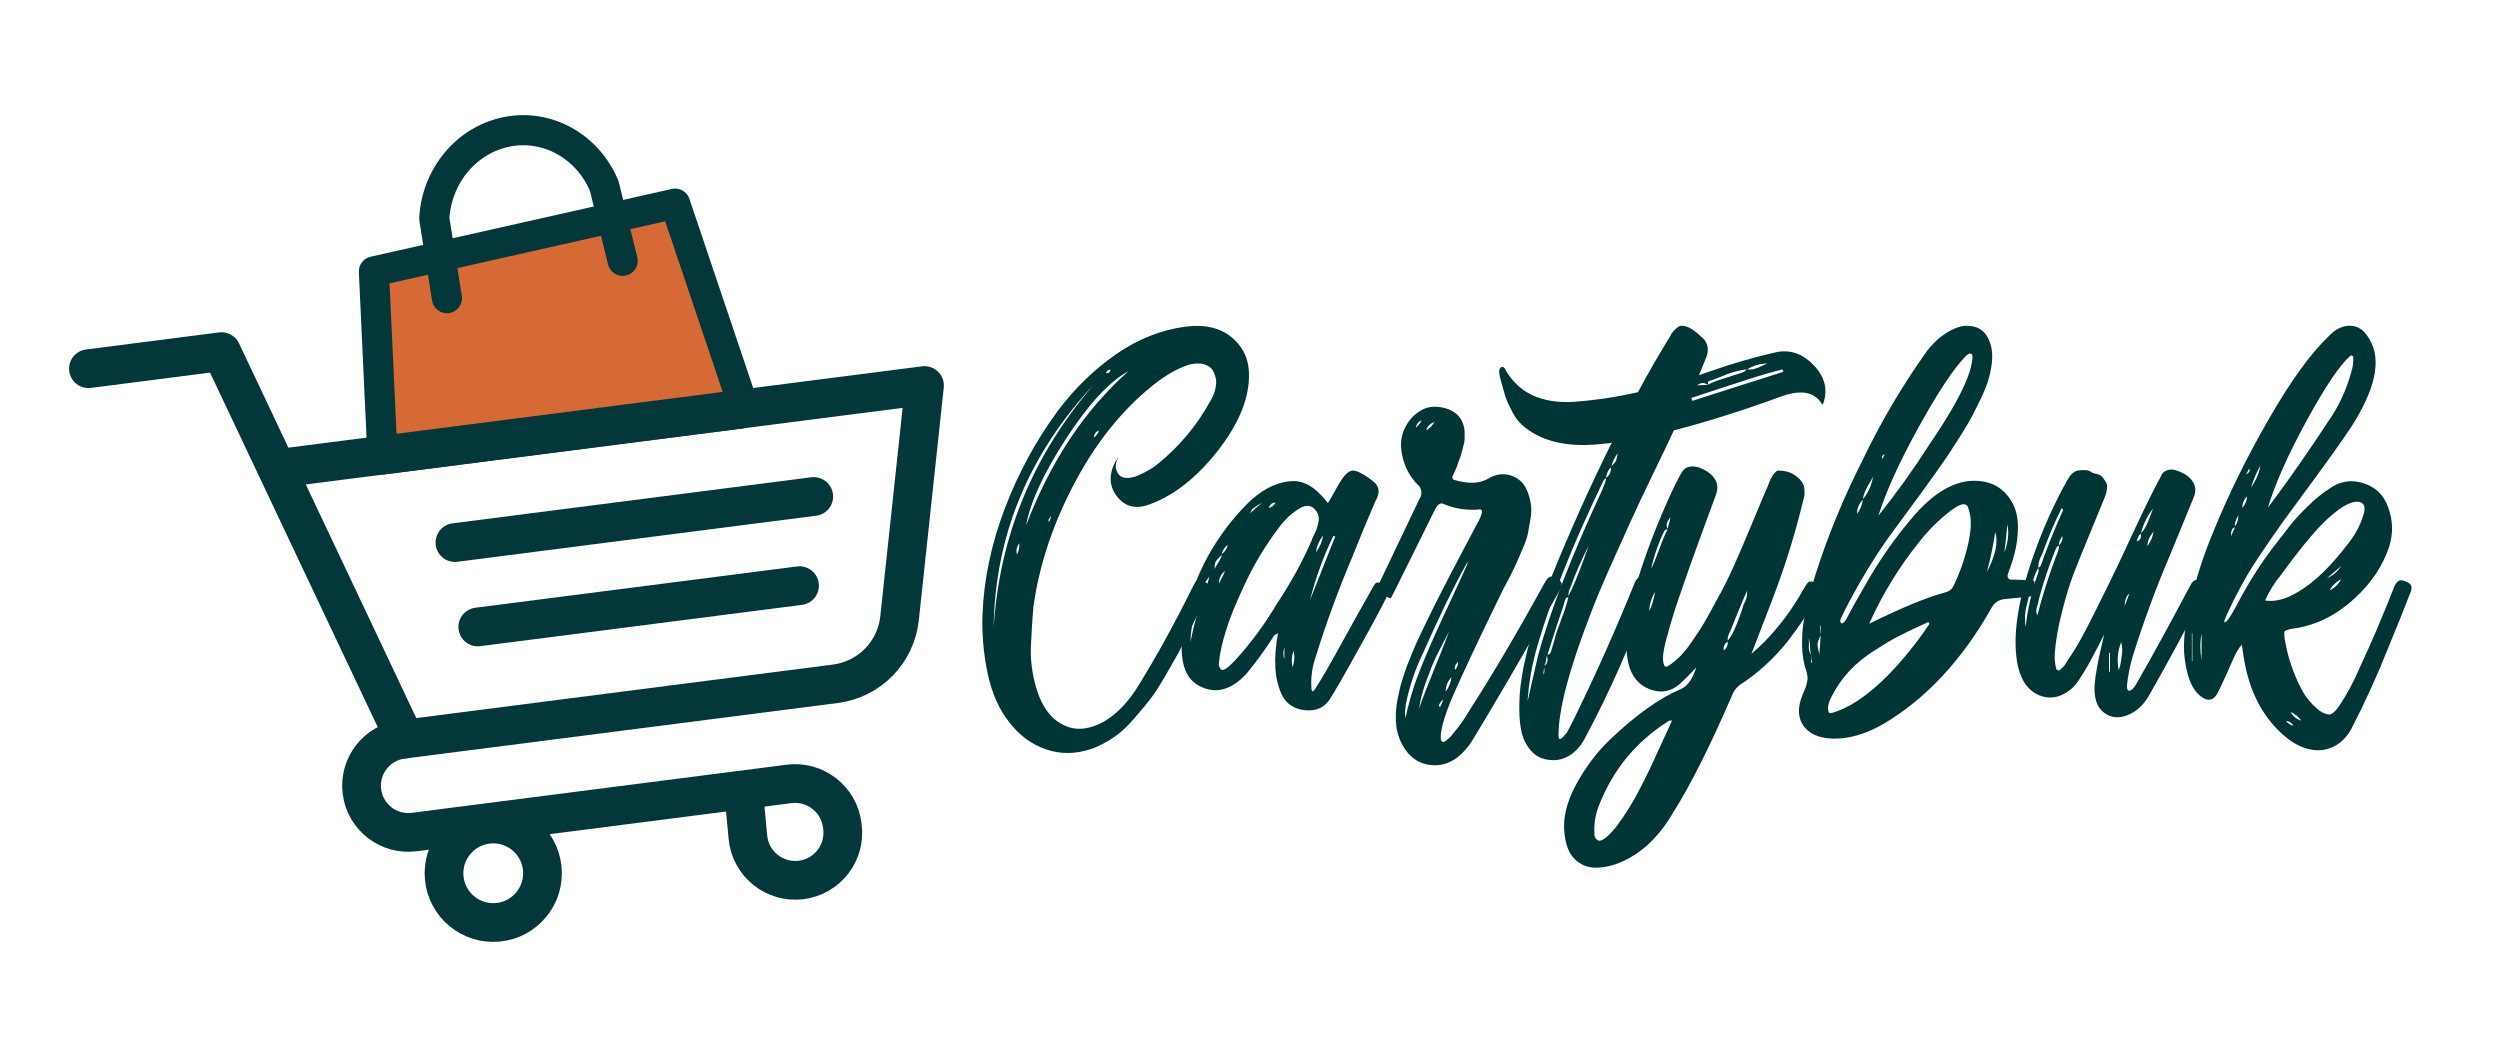 <svg viewBox="0 0 1161.85 489.23" xmlns="http://www.w3.org/2000/svg" data-name="Layer 1" id="Layer_1">
  <defs>
    <style>
      .cls-1 {
        stroke-miterlimit: 10;
      }

      .cls-1, .cls-2 {
        stroke-width: 18px;
      }

      .cls-1, .cls-2, .cls-3, .cls-4 {
        stroke: #043739;
      }

      .cls-1, .cls-2, .cls-4 {
        fill: none;
      }

      .cls-2, .cls-3, .cls-4 {
        stroke-linecap: round;
        stroke-linejoin: round;
      }

      .cls-5 {
        fill: #003535;
      }

      .cls-3 {
        fill: #d56a37;
      }

      .cls-3, .cls-4 {
        stroke-width: 14px;
      }
    </style>
  </defs>
  <g>
    <path d="M559.97,270.51c.9.45,1.54.87,1.91,1.24.37.38.49.94.34,1.69-.15.75-.38,1.5-.67,2.25-.3.75-.98,2.1-2.03,4.05-.6,1.2-1.05,2.1-1.35,2.7-.6,1.2-2.25,4.54-4.95,10.02-2.7,5.48-4.66,9.31-5.86,11.48-1.2,2.18-3.19,5.67-5.97,10.47-2.78,4.81-5.18,8.48-7.21,11.03-2.03,2.55-4.5,5.52-7.43,8.89-2.93,3.38-5.97,6.15-9.12,8.33-3.15,2.17-6.53,3.94-10.13,5.29-7.36,2.55-14.45,2.66-21.28.34-6.83-2.33-12.58-6.57-17.23-12.72-4.66-5.85-7.96-13.29-9.91-22.29-1.95-9.01-2.78-18.16-2.48-27.47.6-16.36,4.05-32.84,10.36-49.43,6.3-16.59,14.56-31.79,24.77-45.6,7.8-10.36,16.78-19.06,26.91-26.12,10.13-7.05,20.9-11.33,32.31-12.84,9.01-1.2,16.25.53,21.73,5.18,5.48,4.66,8.07,10.81,7.77,18.47-.3,10.81-5.22,22.26-14.75,34.34-9.54,12.09-19.85,20.23-30.96,24.43-6.46,2.55-11.6,1.46-15.42-3.27s-4.17-10.17-1.01-16.33l1.35-1.8v.23c-1.35,2.1-1.5,4.2-.45,6.31.75,1.65,2.06,2.55,3.94,2.7,1.88.15,3.83-.23,5.85-1.13,2.03-.9,3.79-1.8,5.29-2.7,1.5-.9,2.7-1.72,3.6-2.48,10.06-8.11,18.24-17.86,24.54-29.27,1.5-2.4,2.4-4.88,2.7-7.43.3-2.55-.3-5.03-1.8-7.43-1.5-1.65-3.42-2.55-5.74-2.7-2.33-.15-4.77.3-7.32,1.35-2.55,1.05-4.81,2.18-6.76,3.38-1.95,1.2-3.75,2.4-5.4,3.6-15.17,11.56-27.92,27.02-38.28,46.39-10.36,19.37-16.89,38.88-19.59,58.55-.45,5.56-.83,11.52-1.13,17.9-.3,6.38.52,12.91,2.48,19.59,1.95,6.68,4.95,11.67,9.01,14.97,4.35,3.3,8.89,4.58,13.62,3.83,4.73-.75,9.23-2.89,13.51-6.42,4.28-3.53,8.14-8.15,11.6-13.85,8.41-13.66,16.59-28.52,24.54-44.59,1.05-2.25,1.88-3.56,2.48-3.94.6-.37,1.8-.11,3.6.79ZM461.79,291.67c2.7-42.48,18.24-80.17,46.61-113.04-30.48,32.73-46.01,70.41-46.61,113.04ZM472.59,257.67c.9-1.5,1.27-3.23,1.13-5.18-1.2,1.5-1.58,3.23-1.13,5.18ZM524.39,172.55c-8.86,4.81-18.5,15.24-28.94,31.3-10.44,16.07-16.63,29.5-18.58,40.31,11.26-29.57,27.1-53.44,47.51-71.61ZM487.46,242.58c.75-1.2,1.05-2.17.9-2.93,0,.3-.23.71-.68,1.24-.45.53-.53,1.09-.23,1.69ZM508.4,203.4c1.5-1.35,2.25-2.48,2.25-3.38-1.5.75-2.25,1.88-2.25,3.38ZM516.05,171.65c-1.2.3-1.88.9-2.03,1.8,1.35,0,2.03-.6,2.03-1.8Z" class="cls-5"></path>
    <path d="M642.83,271.18c1.8.75,2.82,1.5,3.04,2.25.23.75-.04,1.65-.79,2.7-2.7,5.56-7.21,13.96-13.51,25.22-6.61,12.01-11.19,19.96-13.74,23.87-2.55,3.75-6.34,5.37-11.37,4.84-5.03-.53-8.6-2.89-10.7-7.09-3.46-7.21-4.05-16.74-1.8-28.6-1.2.3-2.03.98-2.48,2.03-3.75,5.85-7.81,11.41-12.16,16.66-7.36,7.96-14.86,9.76-22.52,5.4-6.31-3.6-8.71-11.71-7.21-24.32,1.8-13.06,5.93-25.29,12.38-36.71,4.8-8.41,10.51-15.99,17.11-22.74,6.45-6.6,13.21-10.28,20.27-11.03,5.25-.6,10.13,1.58,14.64,6.53.3.15,1.35,1.35,3.15,3.6.3-.3,1.2-1.84,2.7-4.62,1.5-2.78,2.7-4.84,3.6-6.19,1.8-2.7,3.53-4.13,5.18-4.28,1.8-.15,4.88,1.43,9.23,4.73,1.8,1.35,2.74,2.85,2.82,4.5.07,1.65-.42,3.3-1.46,4.95-4.05,9.46-7.66,18.17-10.81,26.12-6.61,15.62-12.38,31.45-17.34,47.51-1.35,4.36-1.88,8.78-1.58,13.29.15,1.95.75,2.03,1.8.23,3-4.65,6.68-10.96,11.03-18.92,7.05-12.76,12.08-21.77,15.09-27.02.15-.15.3-.45.45-.9.75-1.35,1.35-2.14,1.8-2.36.45-.23,1.5-.11,3.15.34ZM554.79,291.22c.6-2.1,1.46-5.21,2.59-9.35,1.13-4.13,1.84-6.49,2.14-7.09-.45,0-.75.08-.9.23-3.3,7.51-5.1,15.31-5.4,23.42,1.05-4.65,1.58-7.05,1.58-7.21ZM559.51,274.56c1.35-2.1,2.17-4.35,2.48-6.76,0,.15-.3.64-.9,1.46-.6.83-.94,1.35-1.01,1.58-.08.23-.26.79-.56,1.69-.3.9-.3,1.58,0,2.03ZM564.47,264.43c.15-.45.71-1.42,1.69-2.93.97-1.5,1.54-2.7,1.69-3.6-1.5,1.35-2.44,2.36-2.82,3.04-.38.68-.56,1.84-.56,3.49ZM593.52,280.41c6.15-9.16,11.48-18.84,15.99-29.05.15-.6.56-1.58,1.24-2.93s1.13-2.4,1.35-3.15c.22-.75.45-1.72.67-2.93.23-1.2.15-2.29-.22-3.27-.38-.97-.94-1.84-1.69-2.59-1.95-1.95-4.5-1.88-7.66.23-3.15,2.1-5.78,4.5-7.88,7.21-7.21,9.31-13.21,19.37-18.02,30.17-6.3,13.51-9.91,24.77-10.81,33.78-.3,1.2.07,2.33,1.13,3.38.9.6,3-.82,6.31-4.28,7.5-8.25,14.04-17.11,19.59-26.57ZM569.42,265.33c-1.95,1.35-2.93,3.3-2.93,5.85,1.05-1.95,2.03-3.9,2.93-5.85ZM570.55,253.17c-1.8,1.65-2.7,3.08-2.7,4.28,1.5-1.05,2.4-2.48,2.7-4.28ZM586.54,233.58c-2.25,1.35-3.64,2.25-4.17,2.7-.53.45-1.01,1.2-1.46,2.25l5.63-4.95ZM592.84,233.58c-1.65,0-2.7.83-3.15,2.48,1.35-.3,2.4-1.13,3.15-2.48ZM596.9,306.54v-5.85c-.6,1.95-.6,3.91,0,5.85ZM600.72,310.14c.9-2.55,1.05-5.1.45-7.66-.9,2.4-1.05,4.95-.45,7.66ZM619.64,249.11c-4.65,9.61-8.26,19.52-10.81,29.72l11.71-29.5-.9-.23ZM614.91,248.89c-1.8,2.25-2.93,4.88-3.38,7.88,1.8-2.4,2.93-5.03,3.38-7.88Z" class="cls-5"></path>
    <path d="M721.2,268.03c2.7.9,4.2,1.88,4.5,2.93.3,1.05-.15,2.48-1.35,4.28-16.82,29.72-30.33,52.92-40.53,69.58-5.11,7.51-11,11.11-17.68,10.81-6.68-.3-11.67-3.83-14.97-10.58-3-6.16-3.3-14.04-.9-23.64.3-1.65.75-3.38,1.35-5.18.6-1.8,1.13-3.41,1.58-4.84.45-1.42,1.13-3.19,2.03-5.29.9-2.1,1.54-3.64,1.91-4.62.37-.97,1.13-2.66,2.25-5.07,1.13-2.4,1.84-3.9,2.14-4.5.3-.6,1.13-2.29,2.48-5.07,1.35-2.78,2.1-4.31,2.25-4.62,4.65-9.31,11.41-22.29,20.27-38.96,1.05-1.65,1.8-3.45,2.25-5.4,0-.3-.08-.56-.23-.79-.15-.23-.38-.34-.68-.34-5.85.6-11.48-.23-16.89-2.48-1.5-.75-2.85.08-4.05,2.48-2.7,5.4-6.75,13.59-12.16,24.54-5.41,10.96-8.18,16.52-8.33,16.66-.15.15-.38.15-.68,0-2.7-1.2-4.81-2.1-6.31-2.7-.15,0-.22-.15-.22-.45,1.95-4.05,5.21-10.92,9.8-20.6,4.58-9.68,8.14-17.15,10.7-22.41.75-1.05,1.01-2.25.79-3.6-.23-1.35-.87-2.4-1.91-3.15-4.36-4.65-6.83-10.21-7.43-16.66-.3-3.6.41-7.02,2.14-10.25,1.72-3.23,4.17-5.74,7.32-7.54,3-1.65,6.49-1.99,10.47-1.01,3.98.98,6.72,2.97,8.22,5.97.45.9.79,1.8,1.01,2.7.22.9.34,1.88.34,2.93v2.81c0,.83-.19,1.88-.56,3.15-.38,1.28-.64,2.29-.79,3.04-.15.75-.49,1.8-1.01,3.15-.53,1.35-.87,2.29-1.01,2.81-.15.53-.53,1.46-1.13,2.81-.6,1.35-.98,2.18-1.13,2.48-.15.3-.15.6,0,.9.15.3.37.53.67.68,6.45,1.95,11.71,1.8,15.76-.45,3.3-2.1,6.72-2.66,10.25-1.69,3.53.98,6.12,3.19,7.77,6.64.9,2.1,1.54,4.24,1.91,6.42.37,2.18.34,4.54-.11,7.09-.45,2.55-.83,4.73-1.13,6.53-.3,1.8-1.09,4.17-2.36,7.09-1.28,2.93-2.18,5.03-2.7,6.31-.53,1.28-1.61,3.53-3.26,6.76-1.65,3.23-2.63,5.07-2.93,5.52-10.96,22.37-18.99,39.41-24.09,51.12-3.91,9.31-5.63,15.84-5.18,19.59.3.45.6.75.9.9.3.15.86-.11,1.69-.79.82-.68,1.43-1.2,1.8-1.58.37-.38.71-.79,1.01-1.24,2.85-3.3,5.33-6.76,7.43-10.36,11.11-17.26,22.89-37.23,35.35-59.9,1.2-2.25,2.33-3.23,3.38-2.93ZM653.19,333.78c1.65-7.96,4.09-15.91,7.32-23.87,3.23-7.96,7.21-16.96,11.93-27.02,4.73-10.06,8.07-17.41,10.02-22.07-.3.45-.6.83-.9,1.13-5.86,10.51-12.54,24.25-20.04,41.21-3.75,7.66-6.46,15.62-8.11,23.87-.45,2.25-.53,4.5-.23,6.76ZM657.92,198.9c1.8-1.8,2.7-3,2.7-3.6-1.5.75-2.4,1.95-2.7,3.6ZM659.49,329.28c1.5-4.36,3.86-10.47,7.09-18.35,3.23-7.88,5.52-13.7,6.87-17.45-3,5.71-5.07,9.72-6.19,12.05-1.13,2.33-2.55,5.85-4.28,10.58-1.73,4.73-2.89,9.12-3.49,13.17ZM662.87,200.02c1.65-1.05,2.93-2.4,3.83-4.05-2.25,1.05-3.53,2.4-3.83,4.05ZM669.18,328.6l.23-.23c.45-1.05.82-1.95,1.13-2.7l-.23-.45c-.75,1.05-1.2,1.72-1.35,2.03-.3.45-.23.9.22,1.35ZM671.88,321.4c1.5-1.95,2.4-4.2,2.7-6.76-1.8,1.95-2.7,4.2-2.7,6.76ZM676.38,311.26c1.05-1.5,1.42-2.78,1.13-3.83,0,.15-.19.45-.56.9-.38.45-.56.71-.56.79,0,.08-.08.38-.22.9-.15.53-.08.94.22,1.24Z" class="cls-5"></path>
    <path d="M826.13,163.54c6.45-1.05,12.16,1.13,17.11,6.53,4.95,5.4,6.3,11.26,4.05,17.56-.15.45-.38.45-.68,0-3-4.95-8.33-6.38-15.99-4.28-1.65.45-4.66,1.5-9.01,3.15-16.21,5.71-30.78,10.21-43.69,13.51-2.1,4.5-5.37,11.34-9.8,20.49-4.43,9.16-7.92,16.55-10.47,22.18-2.55,5.63-5.59,12.39-9.12,20.27-3.53,7.88-6.57,15.13-9.12,21.73-10.21,26.42-15.24,45.49-15.09,57.2,0,1.95.75,2.1,2.25.45.45-.45.97-1.05,1.58-1.8,1.2-2.1,2.55-4.73,4.05-7.88,9.76-19.96,18.92-40.53,27.47-61.7.9-2.25,2.17-3.15,3.83-2.7,3.3.75,4.43,2.63,3.38,5.63-8.26,23.87-18.39,46.99-30.4,69.36-1.8,3.45-4.17,6.08-7.09,7.88-2.93,1.8-6.04,2.48-9.35,2.03-3.46-.3-6.27-1.69-8.44-4.17-2.17-2.48-3.64-5.29-4.39-8.44-.75-3.15-1.13-6.83-1.13-11.03s.19-7.77.56-10.7c.38-2.93.87-5.97,1.46-9.12,3-13.96,7.21-27.55,12.61-40.76,8.71-21.62,18.16-42.71,28.37-63.28-.3.15-.75.26-1.35.34-.6.08-1.05.11-1.35.11-16.21,2.1-28.75-.37-37.61-7.43-2.25-1.65-4.17-3.94-5.74-6.87-1.58-2.93-2.66-5.29-3.27-7.09-.6-1.8-1.42-4.73-2.48-8.78-.9-3.15-.68-4.95.67-5.4.6-.15,1.13.23,1.58,1.13,6.16,10.96,16.81,15.99,31.98,15.09,10.06-.75,19.96-2.25,29.72-4.5,4.65-8.7,9.53-17.19,14.64-25.45,1.05-2.25,2.55-3.98,4.5-5.18,2.4-.9,5.78.68,10.13,4.73,3.15,2.55,3.98,5.78,2.48,9.68-1.05,2.7-2.18,5.48-3.38,8.33,1.8-.6,3.53-1.2,5.18-1.8,10.21-3.6,20.64-6.6,31.3-9.01ZM744.61,227.72c1.2-2.85,1.8-4.65,1.8-5.4-.6.15-1.13.75-1.58,1.8-13.66,28.37-23.72,53.52-30.17,75.44-2.55,8.56-4.13,17.34-4.73,26.35,3.15-13.81,4.81-21.02,4.95-21.62,5.7-20.72,15.61-46.24,29.72-76.56ZM717.37,313.52c.45-1.05.52-2.1.23-3.15-.3,1.65-.38,2.7-.23,3.15ZM718.94,304.73c-.15.3-.3,1.01-.45,2.14-.15,1.13-.45,1.99-.9,2.59,1.5-.75,1.95-2.33,1.35-4.73ZM722.77,295.95c.45-1.65,1.46-4.54,3.04-8.67,1.58-4.13,2.59-7.39,3.04-9.8-.6.15-1.01.42-1.24.79-.23.38-.56,1.46-1.01,3.27-1.65,4.65-4.13,12.24-7.43,22.74.75,0,1.27-.45,1.58-1.35.15-.6.49-1.69,1.01-3.27.52-1.58.86-2.81,1.01-3.72ZM728.85,277.04c1.2-2.25,2.33-4.65,3.38-7.21,1.05-2.55,2.17-5.44,3.38-8.67,1.2-3.23,2.1-5.74,2.7-7.54-3.3,6.46-6.16,12.99-8.56,19.59-.6,1.2-.9,2.48-.9,3.83ZM746.41,222.09c1.65-1.2,2.4-2.85,2.25-4.95-1.35,1.35-2.1,3-2.25,4.95ZM748.89,216.69c1.2-1.2,1.91-2.06,2.14-2.59.23-.52.49-1.69.79-3.49-1.35,1.8-2.33,3.83-2.93,6.08ZM786.5,186.29l42.33-13.51-.45-1.13c-4.21,1.05-8.67,2.33-13.4,3.83-4.73,1.5-9.95,3.19-15.65,5.07-5.71,1.88-10.13,3.34-13.29,4.39l.45,1.35ZM793.7,178.86c-1.65-1.2-3.3-1.13-4.95.23l4.95-.23ZM794.15,177.05c-.15.15-.26.34-.34.56-.08.23-.08.45,0,.68.07.23.04.42-.11.56,1.5-.9,3.72-1.8,6.64-2.7,2.93-.9,4.76-1.5,5.52-1.8.45-.15,1.09-.34,1.91-.56.82-.23,1.58-.49,2.25-.79.68-.3,1.24-.75,1.69-1.35-1.5.15-3.08.45-4.73.9-1.65.45-3,.87-4.05,1.24-1.05.38-2.55.98-4.5,1.8-1.95.83-3.38,1.32-4.28,1.46ZM821.4,168.95c-3.3,0-6.46.9-9.46,2.7,1.05.15,2.06.11,3.04-.11.97-.23,2.17-.68,3.6-1.35,1.43-.68,2.37-1.09,2.82-1.24Z" class="cls-5"></path>
    <path d="M843.92,270.73c1.95.75,2.96,1.58,3.04,2.48.07.9-.42,1.95-1.46,3.15-4.5,7.51-9.38,14.71-14.64,21.62-6.46,8.11-13.96,14.94-22.52,20.49-1.65,1.35-2.85,3.08-3.6,5.18-10.21,23.57-19.37,41.73-27.47,54.49-3.3,5.71-7.36,10.73-12.16,15.09-3.46,3-7.21,5.4-11.26,7.21-4.05,1.8-8.03,2.74-11.94,2.81-3.9.07-7.24-1.24-10.02-3.94-2.78-2.7-4.39-6.83-4.84-12.38-.75-6.76,1.01-14.11,5.29-22.07,4.28-7.96,9.5-14.94,15.65-20.94,12.31-11.71,23.34-19.59,33.1-23.64,3.15-1.35,5.55-4.73,7.21-10.13-2.55,2.85-5.26,5.56-8.11,8.11-4.05,3.3-8.6,3.98-13.62,2.03-5.03-1.95-8.3-5.93-9.8-11.94-.6-2.85-.94-5.85-1.01-9.01-.07-3.15.04-6,.34-8.56.3-2.55.87-5.55,1.69-9.01.82-3.45,1.54-6.27,2.14-8.44.6-2.17,1.5-5.07,2.7-8.67,4.5-13.66,9.91-27.02,16.21-40.08.15-.15.37-.56.68-1.24.3-.68.52-1.16.68-1.46.15-.3.41-.75.79-1.35.37-.6.68-1.09.9-1.46.23-.37.56-.75,1.01-1.13.45-.37.9-.64,1.35-.79,2.55-.9,5.63-.23,9.23,2.03,4.2,2.85,5.55,6.38,4.05,10.58-1.2,3.15-3.15,8.44-5.85,15.88-2.7,7.43-4.81,13.25-6.31,17.45-1.5,4.2-3.3,9.38-5.4,15.54-2.1,6.16-3.83,11.86-5.18,17.11-.15.3-.38,1.09-.68,2.36-.3,1.28-.53,2.29-.68,3.04-.15.75-.3,1.69-.45,2.81-.15,1.13-.19,2.1-.11,2.93.07.83.26,1.62.56,2.36.15.3.37.49.68.56.3.08.6.04.9-.11,2.1-1.35,4.01-2.89,5.74-4.62,1.72-1.72,3.49-3.9,5.29-6.53,1.8-2.62,3.19-4.69,4.17-6.19.97-1.5,2.4-3.94,4.28-7.32,1.88-3.38,3.04-5.52,3.49-6.42,2.7-4.8,5.33-10.06,7.88-15.76,2.55-5.7,5.25-12.01,8.11-18.92,2.85-6.9,5.1-12.31,6.76-16.21.15-.15.41-.71.79-1.69.37-.97.71-1.84,1.01-2.59.3-.75.71-1.54,1.24-2.36.52-.82,1.05-1.46,1.58-1.91.52-.45,1.01-.6,1.46-.45,4.35,0,7.88,1.73,10.58,5.18.3.6.56,1.13.79,1.58.22.45.34.98.34,1.58s.04,1.13.11,1.58c.07.45.04,1.05-.11,1.8-.15.75-.26,1.28-.34,1.58-.08.3-.23.87-.45,1.69-.23.83-.34,1.32-.34,1.46-3.6,14.41-8.03,28.52-13.29,42.33-.45,1.2-3.83,9.99-10.13,26.35,2.4-2.1,4.35-3.9,5.86-5.4,7.05-7.21,13.06-15.24,18.01-24.09,1.2-2.1,2.06-3.38,2.59-3.83.52-.45,1.69-.37,3.49.23ZM767.13,356.53c.6-1.2,3.9-8.41,9.91-21.62-.75-.15-1.43,0-2.03.45-14.56,9.31-25.07,21.99-31.53,38.06-1.95,4.5-2.78,9.16-2.48,13.96-.15,1.35.38,2.4,1.58,3.15.9.45,2.18,0,3.83-1.35,3-2.4,6.76-7.28,11.26-14.64,2.25-3.6,5.4-9.61,9.46-18.02ZM760.37,290.1c2.1-7.8,3.6-13.51,4.5-17.11-3.75,7.36-5.26,13.06-4.5,17.11ZM766.45,284.02c1.35-2.7,2.25-5.7,2.7-9.01-1.65,2.85-2.55,5.85-2.7,9.01ZM767.35,264.43c1.05-2.1,2.33-5.21,3.83-9.35,1.5-4.13,2.78-7.17,3.83-9.12-.75.15-1.2.3-1.35.45-2.85,5.71-4.95,11.71-6.31,18.01ZM776.36,240.33c-1.8,2.1-2.25,3.91-1.35,5.4,0-.15.19-.86.56-2.14.37-1.27.64-2.36.79-3.27ZM801.13,302.26c1.35-1.05,1.95-2.4,1.8-4.05-1.5.9-2.1,2.25-1.8,4.05ZM810.37,280.86c1.2-1.95,1.72-4.05,1.58-6.31-2.25,4.95-4.88,11.26-7.88,18.92-.9,1.35-1.28,2.78-1.13,4.28,1.2-1.5,2.21-3.15,3.04-4.95.82-1.8,1.69-3.98,2.59-6.53.9-2.55,1.5-4.35,1.8-5.4Z" class="cls-5"></path>
    <path d="M945.48,270.28c.3,2.1,0,4.13-.9,6.08-.3.45-.68.75-1.13.9-6.16.6-10.06.98-11.71,1.13-2.85.3-4.95,1.73-6.3,4.28-13.66,24.17-30.4,42.11-50.22,53.82-8.41,4.8-16.36,7.05-23.87,6.76-6.3-.3-10.73-2.33-13.29-6.08-2.55-3.75-2.7-8.41-.45-13.96,0-.15.23-.71.68-1.69s.71-1.58.79-1.8c.07-.23.23-.75.45-1.58.23-.82.37-1.5.45-2.03.07-.52.07-1.13,0-1.8-.08-.68-.19-1.31-.34-1.91-1.35-3.75-2.06-7.84-2.14-12.27-.07-4.43.19-8.29.79-11.6.6-3.3,1.5-7.28,2.7-11.93.75-3,1.58-5.93,2.48-8.78,5.85-18.47,13.21-36.4,22.07-53.82,8.25-17.26,17.94-33.78,29.05-49.54,2.7-3.9,5.89-7.05,9.57-9.46,3.68-2.4,6.94-3.6,9.79-3.6,4.5,0,7.73,1.73,9.68,5.18,1.95,3.46,2.62,7.58,2.03,12.39-.6,4.81-2.03,9.68-4.28,14.64-1.35,2.85-2.78,5.74-4.28,8.67-1.5,2.93-3.38,6.16-5.63,9.68-2.25,3.53-4.05,6.34-5.4,8.44-1.35,2.1-3.57,5.29-6.64,9.57-3.08,4.28-5.07,7.06-5.97,8.33-.9,1.28-3.19,4.39-6.87,9.35-3.68,4.95-5.67,7.66-5.97,8.11-5.71,7.66-10.96,15.69-15.76,24.09-3.91,6.76-6.98,12.54-9.23,17.34-.6,1.35-.53,2.18.22,2.48.6.15,1.35-.52,2.25-2.03,2.25-4.35,5.18-9.61,8.78-15.76,6.6-11.71,14.26-22.59,22.97-32.65,10.51-11.86,20.87-17.04,31.08-15.54,4.95.6,9.01,2.85,12.16,6.76,3.15,3.91,4.73,8.63,4.73,14.19s-.9,11.03-2.7,16.44c-.3,1.05-.98,3-2.03,5.85-.15.6-.11,1.13.11,1.58.22.45.64.75,1.24.9h2.7c1.05,0,2.17.04,3.38.11,1.2.08,2.03.11,2.48.11,1.65,0,2.48.23,2.48.68ZM841.67,307.89h.45c-.15-1.2-.22-2.4-.22-3.6-.45-.6-.68-1.72-.68-3.38s-.23-3-.68-4.05c.15,1.2.19,2.22.11,3.04-.08.83-.04,1.61.11,2.36.15.75.52,1.43,1.13,2.03,0,1.2-.08,2.4-.23,3.6ZM846.17,295.28c0-.15.04-.94.11-2.36.07-1.42-.04-2.21-.34-2.36l.23,4.73c-.9,1.65-1.39,2.89-1.46,3.72-.08.83.19,2.59.79,5.29.3-4.35.52-7.35.68-9.01ZM896.39,290.32c.3-.3.3-.6,0-.9-.3-.3-.6-.3-.9,0-5.71,2.55-10.13,4.65-13.29,6.31-3.15,1.65-6.95,3.91-11.37,6.76-4.43,2.85-8.22,5.97-11.37,9.35-3.15,3.38-5.86,7.24-8.11,11.6-1.65,3.15-2.18,5.55-1.58,7.21.15.75.68.97,1.58.68,7.96-2.25,16.51-7.96,25.67-17.11,7.21-7.35,13.66-15.31,19.37-23.87ZM865.76,232.22c-1.8,1.8-2.7,3.98-2.7,6.53,1.5-1.95,2.4-4.13,2.7-6.53ZM870.49,221.42c-.15.45-.56,1.24-1.24,2.36-.67,1.13-1.2,2.03-1.58,2.7-.38.68-.75,1.5-1.13,2.48-.38.98-.64,1.99-.79,3.04,2.55-3.15,4.13-6.68,4.73-10.58ZM907.87,272.31c3-6.15,5.29-12.76,6.87-19.82,1.58-7.05,1.54-12.61-.11-16.66-.9-2.55-3.87-1.84-8.89,2.14-5.03,3.98-9.5,8.44-13.4,13.4-9.61,11.86-17.49,24.7-23.64,38.51,15.16-7.5,27.02-12.39,35.58-14.64,1.65-.45,2.85-1.43,3.6-2.93ZM913.5,165.57c-5.56,5.71-12.8,16.63-21.73,32.76-8.93,16.14-15.2,29.91-18.8,41.32,8.41-10.51,16.21-21.39,23.42-32.65,5.1-7.5,9.16-13.96,12.16-19.37,4.95-8.86,7.66-15.84,8.11-20.94.15-1.35-.08-2.14-.68-2.36-.6-.23-1.43.19-2.48,1.24ZM874.54,212.41l.23.9c.6-1.05.94-1.65,1.01-1.8.07-.15.04-.26-.11-.34-.15-.07-.22-.04-.22.11-.45.3-.75.68-.9,1.13ZM923.41,265.78c4.05-7.8,5.33-13.96,3.83-18.47-.9,6.16-2.18,12.31-3.83,18.47ZM931.51,256.77c1.8-4.95,2.25-9.31,1.35-13.06-.15,2.85-.6,7.21-1.35,13.06Z" class="cls-5"></path>
    <path d="M1024.07,270.51c1.8.75,2.17,2.03,1.12,3.83-10.21,19.67-19.07,36.03-26.57,49.09-2.55,4.35-5.82,7.32-9.8,8.9-3.98,1.58-7.51,1.31-10.58-.79-3.08-2.1-4.69-5.71-4.84-10.81-.15-4.2,1.35-12.84,4.5-25.9-.15.3-1.01,1.99-2.59,5.07-1.58,3.08-3,5.78-4.28,8.11-1.28,2.33-2.78,4.81-4.5,7.43-1.73,2.63-3.27,4.39-4.62,5.29-4.66,3.6-9.42,4.39-14.3,2.36-4.88-2.03-8.15-6.49-9.79-13.4-2.4-11.11-.9-25.52,4.5-43.24,4.35-14.11,9.98-27.62,16.89-40.53.15-.15.37-.52.67-1.13.3-.6.56-1.09.79-1.46.23-.37.52-.86.9-1.46.37-.6.75-1.09,1.13-1.46.37-.37.79-.71,1.24-1.01.45-.3.9-.52,1.35-.68,3.15-.45,5.25-.3,6.3.45.45.45,1.27.79,2.48,1.01,1.2.23,2.1.64,2.7,1.24,1.5,1.65,2.33,3.04,2.48,4.17.15,1.13-.15,2.81-.9,5.07-1.2,3-3.53,8.67-6.98,17-3.46,8.33-6.04,14.75-7.77,19.25-1.73,4.5-3.49,10.28-5.29,17.34-1.8,7.06-2.93,13.51-3.38,19.37-.15,2.4.07,4.81.68,7.21.15.3.41.53.79.68.37.15.71.08,1.01-.23,1.35-1.05,2.4-2.33,3.15-3.83,2.4-3.45,4.62-7.02,6.64-10.7,2.03-3.68,4.46-8.41,7.32-14.19,2.85-5.78,4.73-9.57,5.63-11.37,2.25-4.5,6-12.42,11.26-23.76,5.25-11.33,9.53-20,12.84-26.01.45-1.35,1.35-2.29,2.7-2.81,1.35-.52,2.7-.56,4.05-.11,3.6,1.05,6.23,2.74,7.88,5.07,1.65,2.33,1.8,4.99.45,7.99-1.05,2.55-4.66,11.34-10.81,26.35-6.61,15.46-12.39,31.15-17.34,47.06-1.35,4.5-2.25,9.08-2.7,13.74,0,2.25.75,2.85,2.25,1.8.75-.6,1.5-1.58,2.25-2.93,7.5-13.06,15.61-27.85,24.32-44.36.6-1.05.97-1.72,1.13-2.03.15-.3.49-.68,1.01-1.13.52-.45,1.13-.6,1.8-.45.68.15,1.61.45,2.82.9ZM941.42,291.22c.9-8.11,2.7-16.06,5.4-23.87.6-1.05.75-2.17.45-3.38-.75,1.2-1.39,2.59-1.91,4.17-.53,1.58-.94,2.85-1.24,3.83-.3.98-.68,2.52-1.13,4.62-.45,2.1-.75,3.46-.9,4.05-1.05,3.46-1.28,6.98-.68,10.58ZM946.83,286.04c2.4-9.31,5.33-18.54,8.78-27.7.75-1.5,1.2-3.08,1.35-4.73-.6,0-1.13.53-1.58,1.58-3.15,7.66-5.78,15.46-7.88,23.42,0,.3-.11.87-.34,1.69-.23.83-.42,1.46-.56,1.91-.15.45-.23,1.05-.23,1.8s.15,1.43.45,2.03ZM949.3,256.99c-.15.3-.45.94-.9,1.91-.45.98-.75,1.84-.9,2.59-.15.75-.23,1.5-.23,2.25.6,0,1.05-.45,1.35-1.35,2.25-6.6,5.55-14.86,9.91-24.77.45-.6.3-1.05-.45-1.35-3.3,6.61-6.23,13.51-8.78,20.72ZM956.96,253.39c1.2-1.2,1.72-2.62,1.58-4.28-1.35,1.8-1.88,3.23-1.58,4.28ZM980.6,312.16v-8.78h-.45v8.78h.45ZM986.01,304.96c.45-2.1.37-4.28-.23-6.53-1.65,4.36-2.03,8.71-1.13,13.06.75-2.1,1.2-4.28,1.35-6.53ZM989.61,275.91c-1.35.9-2.1,2.85-2.25,5.85l2.25-5.85ZM994.79,247.99c-.6.45-1.2,1.65-1.8,3.6,1.8-.6,2.4-1.8,1.8-3.6ZM995.02,247.76c.9-.9,1.65-1.95,2.25-3.15.6-1.2,1.24-2.7,1.91-4.5.68-1.8,1.16-3.08,1.46-3.83-2.7,3.46-4.58,7.28-5.63,11.48ZM997.94,253.84c1.5-1.95,2.48-4.2,2.93-6.76-1.8,1.95-2.78,4.2-2.93,6.76Z" class="cls-5"></path>
    <path d="M1116.84,269.83c2.1.6,3.34,1.39,3.72,2.36.37.98.19,2.22-.56,3.72-2.55,6.76-5.93,15.17-10.13,25.22-5.11,12.91-10.81,25.45-17.11,37.61-2.25,4.05-5.14,6.87-8.67,8.44-3.53,1.58-7.17,1.91-10.92,1.01-3.75-.9-7.28-2.7-10.58-5.4-10.66-8.71-17.27-21.09-19.82-37.16,0-.15-.3-2.17-.9-6.08-1.5,1.8-2.7,3.75-3.6,5.85-.45,1.05-1.54,3.49-3.26,7.32-1.73,3.83-3.12,6.79-4.17,8.9-1.95,4.05-4.73,4.65-8.33,1.8-2.7-2.25-4.66-5.7-5.85-10.36-1.2-4.65-1.76-9.01-1.69-13.06.08-4.05.49-8.11,1.24-12.16,2.85-14.26,7.05-28,12.61-41.21,6.9-16.96,15.46-34.3,25.67-52.02,10.21-17.71,19.44-30.47,27.7-38.28,3-3.3,6.34-4.95,10.02-4.95s6.72,2.18,9.12,6.53c5.55,9.46,2.62,23.05-8.78,40.76-3.91,5.85-9.68,14-17.34,24.43-7.66,10.44-12.31,16.78-13.96,19.03-8.41,11.86-14.04,20.27-16.89,25.22-3.75,6.46-7.13,13.06-10.13,19.82-.6,1.35-.68,2.03-.23,2.03.9,0,3-3.15,6.31-9.46,4.65-8.86,9.98-17.26,15.99-25.22,3.45-4.5,6.15-7.99,8.11-10.47,1.95-2.48,4.65-5.4,8.11-8.78,3.45-3.38,6.83-6.12,10.13-8.22,4.8-3.45,10.06-4.28,15.76-2.48,5.7,1.8,9.53,5.56,11.48,11.26,2.25,6.01,2.4,12.09.45,18.24-2.85,8.71-8.11,16.63-15.76,23.76-7.66,7.13-15.99,11.67-25,13.62l-2.48.45c-3.15.45-4.92.94-5.29,1.46-.38.53-.26,2.36.34,5.52,1.35,7.21,3.68,14.04,6.98,20.49,2.1,4.35,5.1,8.03,9.01,11.03,2.1,1.35,3.72,1.88,4.84,1.58,1.12-.3,2.44-1.5,3.94-3.6,3.9-5.85,7.21-12.01,9.91-18.47,5.4-11.56,10.66-23.87,15.76-36.93,1.05-2.7,2.48-3.75,4.28-3.15ZM1018.88,307.21v-12.84h-.23v12.84h.23ZM1023.16,306.76v-12.39c-.75,4.05-.75,8.18,0,12.39ZM1038.7,245.06c-1.35.3-1.95,1.65-1.8,4.05.75-1.8,1.35-3.15,1.8-4.05ZM1040.28,239.43c-1.35,2.4-1.88,4.13-1.58,5.18,1.05-1.5,1.58-3.23,1.58-5.18ZM1044.33,230.65c-1.5,1.5-2.25,3.3-2.25,5.4,1.35-1.5,2.1-3.3,2.25-5.4ZM1045.23,217.81c-.15.3-.3.6-.45.9-.15.3-.34.64-.56,1.01-.23.38-.42.64-.56.79,1.65-.75,2.17-1.65,1.58-2.7ZM1050.41,216.46c-1.8,3.3-3.23,6.68-4.28,10.13,2.55-3.75,3.98-7.13,4.28-10.13ZM1052.66,279.06c4.5.75,9.53-.52,15.09-3.83,7.8-4.5,15.91-12.39,24.32-23.64,3-3.9,5.18-8.25,6.53-13.06.75-2.85.15-4.58-1.8-5.18-3.15-.9-7.81,1.35-13.96,6.76-5.56,4.81-13.14,13.81-22.74,27.02-3,3.6-5.48,7.58-7.43,11.94ZM1092.29,165.34c-4.95,4.36-11.75,14.45-20.38,30.29-8.63,15.84-14.6,29.24-17.9,40.2.9-1.2,1.42-1.88,1.58-2.03,8.41-11.26,17.19-23.87,26.35-37.83,4.95-7.05,8.56-14.78,10.81-23.19.75-2.25,1.05-4.58.9-6.98-.15-.3-.38-.49-.68-.56-.3-.07-.53-.04-.68.11ZM1062.57,335.36c.15.15.41.37.79.68.37.3.75.56,1.13.79.37.23.79.34,1.24.34,0-.15-.22-.45-.67-.9-.45-.45-.71-.68-.79-.68-.08,0-.34-.11-.79-.34-.45-.23-.75-.19-.9.11ZM1064.59,330.86c1.05,2.1,2.7,3.45,4.95,4.05-1.35-1.8-3-3.15-4.95-4.05ZM1081.48,268.7c2.7-1.2,4.88-3.08,6.53-5.63l-6.53,5.63ZM1082.61,274.33c2.4-1.05,4.2-2.78,5.4-5.18-2.25,1.2-4.05,2.93-5.4,5.18Z" class="cls-5"></path>
  </g>
  <g>
    <polygon points="177.83 213.55 173.77 126.14 313.76 94.64 343.33 182.36 344.58 192.14 177.83 213.55" class="cls-3"></polygon>
    <path d="M128.68,217.8l300.97-38.63-11.59,108.16c-1.7,15.83-14.03,28.43-29.82,30.45l-200.11,25.69-59.45-125.67-25.73-54.39-61.85,7.94" class="cls-2"></path>
    <path d="M188.14,343.47l-1.17.15c-11.89,1.53-20.29,12.4-18.77,24.29h0c1.53,11.89,12.4,20.29,24.29,18.77l174.19-22.36c12.11-1.55,23.18,7,24.73,19.11l.1.78c1.55,12.11-7,23.18-19.11,24.73h0c-12.41,1.59-23.66-7.42-24.82-19.88l-2.05-22.03" class="cls-1"></path>
    <line y2="230.74" x2="378.19" y1="252.15" x1="211.43" class="cls-2"></line>
    <line y2="291.37" x2="222.04" y1="272.18" x1="371.57" class="cls-2"></line>
    <circle r="22.89" cy="405.84" cx="229.23" class="cls-1"></circle>
    <path d="M207.71,138.56l-5.9-37.02c1.19-20.11,15.16-36.67,34.02-40.33h0c18.63-3.61,37.32,6.86,44.98,25.19l8.57,34.81" class="cls-4"></path>
  </g>
</svg>